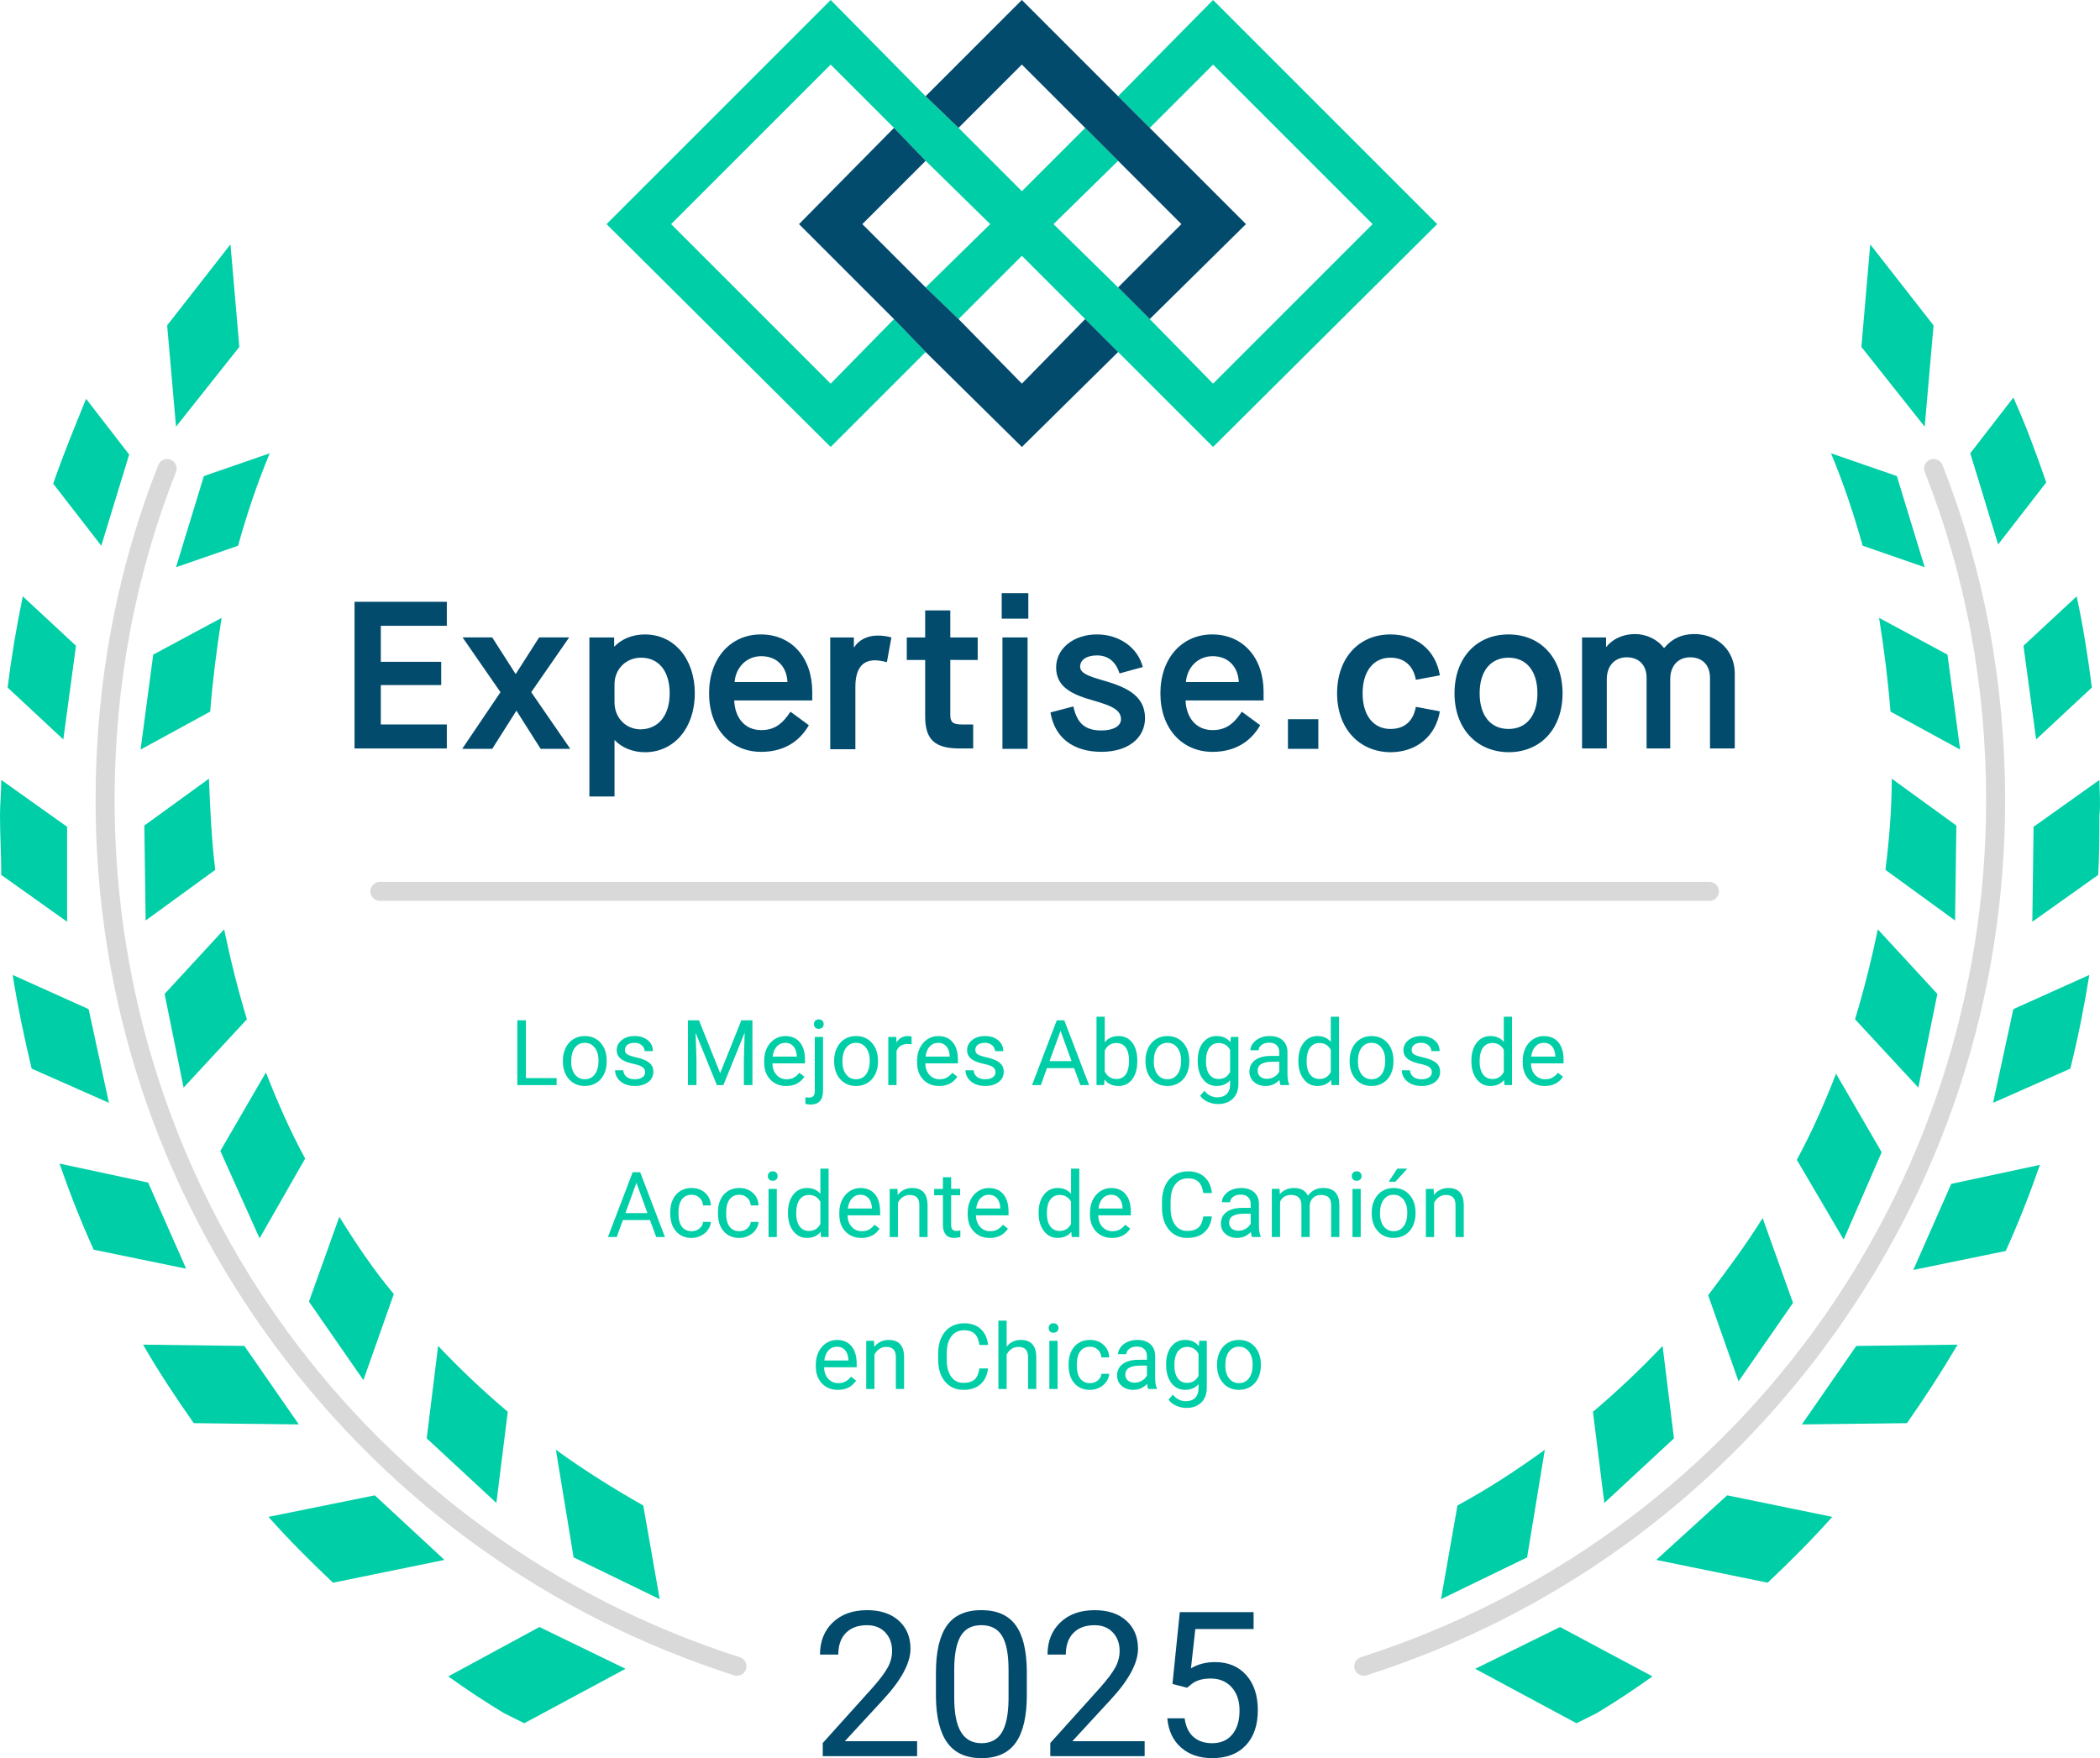 <?xml version="1.0" encoding="UTF-8"?>
<svg id="Layer_1" xmlns="http://www.w3.org/2000/svg" width="160.514" height="134.393" version="1.1" viewBox="0 0 160.514 134.393">
  <!-- Generator: Adobe Illustrator 29.3.1, SVG Export Plug-In . SVG Version: 2.1.0 Build 151)  -->
  <path d="M130.661,68.863H29.036c-.401,0-.726-.325-.726-.726s.325-.726.726-.726h101.625c.401,0,.726.325.726.726s-.325.726-.726.726Z" isolation="isolate" opacity=".15"/>
  <path d="M56.33,128.096c-.073,0-.148-.011-.222-.034-14.085-4.517-26.2-13.204-35.035-25.121-9.006-12.147-13.766-26.592-13.766-41.772,0-8.952,1.613-17.573,4.793-25.624.148-.373.57-.555.942-.408.373.147.556.569.409.942-3.114,7.88-4.692,16.322-4.692,25.091,0,30.016,19.206,56.343,47.792,65.511.382.122.592.531.47.913-.099.308-.384.504-.691.504Z" isolation="isolate" opacity=".15"/>
  <path d="M104.239,128.096c-.307,0-.593-.196-.691-.504-.122-.382.088-.791.47-.913,28.586-9.167,47.792-35.494,47.792-65.511,0-8.768-1.578-17.21-4.692-25.091-.147-.373.036-.795.409-.942.372-.146.794.036.942.408,3.181,8.051,4.793,16.673,4.793,25.624,0,15.18-4.76,29.625-13.766,41.772-8.835,11.917-20.95,20.604-35.035,25.121-.074.024-.148.034-.222.034Z" isolation="isolate" opacity=".15"/>
  <path d="M18.293,26.519l-.678-7.84-4.839,6.194.678,7.743,4.839-6.098Z" fill="#00cea6"/>
  <path d="M9.872,34.746l-3.291-4.259c-.871,2.129-1.742,4.259-2.516,6.485l3.678,4.743,2.129-6.969Z" fill="#00cea6"/>
  <path d="M13.453,43.36l4.743-1.645c.678-2.42,1.452-4.743,2.42-7.065l-5.033,1.742-2.129,6.969Z" fill="#00cea6"/>
  <path d="M5.807,49.361l-4.065-3.775c-.484,2.323-.871,4.646-1.161,6.969l4.259,3.968.968-7.162Z" fill="#00cea6"/>
  <path d="M16.938,47.232l-5.226,2.807-.968,7.259,5.323-2.904c.194-2.42.484-4.743.871-7.162Z" fill="#00cea6"/>
  <path d="M5.13,63.201L.097,59.62c0,.871-.097,1.839-.097,2.71,0,1.549.097,3,.097,4.549l5.033,3.581v-7.259Z" fill="#00cea6"/>
  <path d="M11.034,63.104l.097,7.259,5.323-3.871c-.29-2.323-.387-4.646-.484-6.969l-4.936,3.581Z" fill="#00cea6"/>
  <path d="M6.775,77.138l-5.807-2.613c.387,2.42.871,4.743,1.452,7.162l5.904,2.613-1.549-7.162Z" fill="#00cea6"/>
  <path d="M18.873,77.913c-.678-2.226-1.258-4.549-1.742-6.872l-4.549,4.936,1.452,7.162,4.839-5.226Z" fill="#00cea6"/>
  <path d="M11.324,90.398l-6.775-1.452c.774,2.226,1.645,4.452,2.613,6.581l7.065,1.452-2.904-6.581Z" fill="#00cea6"/>
  <path d="M23.325,88.559c-1.161-2.129-2.129-4.355-3-6.581l-3.484,6.001,3,6.678,3.484-6.098Z" fill="#00cea6"/>
  <path d="M18.68,102.883l-7.743-.097c1.161,2.033,2.516,4.065,3.871,6.001l8.033.097-4.162-6.001Z" fill="#00cea6"/>
  <path d="M30.1,98.915c-1.549-1.839-2.904-3.871-4.162-5.904l-2.323,6.485,4.162,6.001,2.323-6.581Z" fill="#00cea6"/>
  <path d="M20.519,115.95c1.549,1.742,3.194,3.388,4.936,5.033l8.517-1.742-5.323-4.936-8.13,1.645Z" fill="#00cea6"/>
  <path d="M38.811,107.916c-1.839-1.549-3.678-3.291-5.323-5.033l-.871,7.065,5.323,4.936.871-6.969Z" fill="#00cea6"/>
  <path d="M34.262,128.145c1.355.968,2.807,1.936,4.259,2.807l1.549.774,7.743-4.162-6.581-3.194-6.969,3.775Z" fill="#00cea6"/>
  <path d="M42.489,110.82l1.355,8.227,6.581,3.194-1.258-7.162c-2.226-1.258-4.549-2.71-6.678-4.259Z" fill="#00cea6"/>
  <path d="M147.792,24.874l-4.839-6.194-.677,7.84,4.839,6.098.677-7.743Z" fill="#00cea6"/>
  <path d="M156.406,36.875c-.774-2.226-1.549-4.355-2.516-6.485l-3.291,4.259,2.129,6.969,3.678-4.743Z" fill="#00cea6"/>
  <path d="M147.115,43.36l-2.129-6.969-5.033-1.742c.968,2.323,1.742,4.646,2.42,7.065l4.743,1.645Z" fill="#00cea6"/>
  <path d="M155.632,56.523l4.259-3.968c-.29-2.323-.677-4.743-1.161-6.969l-4.065,3.775.968,7.162Z" fill="#00cea6"/>
  <path d="M144.501,54.394l5.323,2.904-.968-7.259-5.226-2.807c.387,2.42.678,4.743.871,7.162Z" fill="#00cea6"/>
  <path d="M160.471,59.62l-5.033,3.581-.097,7.259,5.033-3.581c.097-1.452.097-3,.097-4.549.097-.871,0-1.839,0-2.71Z" fill="#00cea6"/>
  <path d="M149.534,63.104l-4.936-3.581c0,2.323-.194,4.646-.484,6.969l5.323,3.871.097-7.259Z" fill="#00cea6"/>
  <path d="M152.341,84.301l5.904-2.613c.581-2.323,1.065-4.743,1.452-7.162l-5.807,2.613-1.549,7.162Z" fill="#00cea6"/>
  <path d="M141.791,77.913l4.839,5.226,1.452-7.162-4.549-4.936c-.484,2.323-1.065,4.646-1.742,6.872Z" fill="#00cea6"/>
  <path d="M146.243,97.076l7.065-1.452c.968-2.129,1.839-4.355,2.613-6.581l-6.775,1.452-2.904,6.581Z" fill="#00cea6"/>
  <path d="M143.824,88.075l-3.484-6.001c-.871,2.226-1.839,4.452-3,6.581l3.581,6.098,2.904-6.678Z" fill="#00cea6"/>
  <path d="M137.726,108.884l8.033-.097c1.355-1.936,2.613-3.871,3.871-6.001l-7.743.097-4.162,6.001Z" fill="#00cea6"/>
  <path d="M137.049,99.593l-2.323-6.485c-1.258,2.033-2.71,3.968-4.162,5.904l2.323,6.581,4.162-6.001Z" fill="#00cea6"/>
  <path d="M126.596,119.24l8.517,1.742c1.742-1.645,3.388-3.291,4.936-5.033l-8.033-1.645-5.42,4.936Z" fill="#00cea6"/>
  <path d="M122.628,114.885l5.323-4.936-.871-7.065c-1.645,1.742-3.484,3.484-5.323,5.033l.871,6.969Z" fill="#00cea6"/>
  <path d="M112.756,127.564l7.743,4.162,1.549-.774c1.452-.871,2.904-1.839,4.259-2.807l-7.065-3.775-6.485,3.194Z" fill="#00cea6"/>
  <path d="M118.079,110.82c-2.129,1.549-4.355,3-6.678,4.259l-1.258,7.162,6.581-3.194,1.355-8.227Z" fill="#00cea6"/>
  <g opacity="0">
    <path d="M78.106,4.936l12.195,12.195-4.162,4.162,2.516,2.42,6.581-6.581L78.106,0l-6.581,6.581,2.42,2.516,4.162-4.162Z" fill="#fff"/>
    <path d="M86.139,6.581l2.516,2.516,4.065-4.162,12.195,12.195-12.195,12.098-12.195-12.098,4.162-4.162-2.42-2.42-4.162,4.065L63.492,0l-17.131,17.131,17.131,17.034,6.581-6.581-2.42-2.516-4.162,4.162-12.195-12.098,12.195-12.195,12.195,12.195-4.162,4.162,2.42,2.42,4.162-4.162,14.615,14.615,17.131-17.034L92.721,0l-6.581,6.581Z" fill="#fff" isolation="isolate" opacity=".75"/>
    <path d="M78.106,29.229l-12.098-12.098,4.065-4.162-2.42-2.42-6.581,6.581,17.034,17.034,6.581-6.581-2.42-2.516-4.162,4.162Z" fill="#fff"/>
  </g>
  <g>
    <path d="M109.852,17.131L92.721,0l-7.259,7.356,2.42,2.42,4.839-4.839,12.195,12.195-12.195,12.195-4.839-4.936-2.42-2.42-4.936-4.839,4.936-4.839-2.516-2.516-4.839,4.839-4.839-4.839-2.516-2.42-7.259-7.356-17.131,17.131,17.131,17.034,7.259-7.259-2.42-2.516-4.839,4.936-12.195-12.195,12.195-12.195,4.839,4.839,2.42,2.516,4.936,4.839-4.936,4.839,2.516,2.42,4.839-4.839,4.839,4.839,2.516,2.516,7.259,7.259,17.131-17.034Z" fill="#00cea6"/>
    <path d="M78.106,4.936l4.839,4.839,2.516,2.516,4.839,4.839-4.839,4.839,2.42,2.42,7.356-7.259-7.356-7.356-2.42-2.42-7.356-7.356-7.356,7.356,2.516,2.42,4.839-4.839ZM82.946,24.39l-4.839,4.936-4.839-4.936-2.516-2.42-4.839-4.839,4.839-4.839-2.42-2.516-7.259,7.356,7.259,7.259,2.42,2.516,7.356,7.259,7.356-7.259-2.516-2.516Z" fill="#024b6d"/>
  </g>
  <path d="M27.1,46.001h7.053v1.835h-5.046v2.753h4.616v1.778h-4.616v3.011h5.046v1.835h-7.053" fill="#024b6d"/>
  <path d="M38.254,52.911l-2.897-4.186h2.266l1.778,2.781h.029l1.778-2.781h2.294l-2.897,4.186,2.983,4.33h-2.266l-1.835-2.897h-.029l-1.835,2.897h-2.294" fill="#024b6d"/>
  <path d="M51.187,52.998c0-1.691-.832-2.724-2.18-2.724-1.176,0-2.037.889-2.037,2.036v1.376c0,1.176.86,2.066,2.007,2.066,1.377-.029,2.209-1.09,2.209-2.753ZM45.05,48.726h1.893v.688h.028c.546-.573,1.377-.917,2.323-.917,2.237,0,3.814,1.864,3.814,4.502s-1.577,4.502-3.814,4.502c-.947,0-1.807-.373-2.294-.917h-.029v4.301h-1.921" fill="#024b6d"/>
  <path d="M60.191,52.137c-.057-1.176-.803-1.978-2.007-1.978-1.118,0-1.95.86-2.036,1.978h4.044ZM54.198,52.998c0-2.667,1.634-4.502,3.956-4.502,2.353,0,3.93,1.778,3.93,4.388v.659h-5.965c.057,1.349.831,2.266,2.064,2.266.947,0,1.577-.402,2.237-1.406l1.405,1.033c-.774,1.347-2.035,2.036-3.642,2.036-2.351,0-3.985-1.807-3.985-4.474Z" fill="#024b6d"/>
  <path d="M63.459,48.726h1.807v.745h.029c.344-.544.974-.888,1.806-.888.373,0,.717.057,1.033.143l-.344,1.892c-.344-.086-.631-.143-.917-.143-.976,0-1.492.66-1.492,2.036v4.759h-1.921" fill="#024b6d"/>
  <path d="M72.636,50.446v4.215c0,.544.201.717.89.717h.86v1.835h-1.033c-1.921,0-2.638-.688-2.638-2.465v-4.301h-1.405v-1.721h1.405v-2.066h1.921v2.066h2.094v1.721" fill="#024b6d"/>
  <path d="M76.622,48.726h1.921v8.516h-1.921v-8.516ZM76.565,45.342h2.035v1.95h-2.035v-1.95Z" fill="#024b6d"/>
  <path d="M80.294,54.459l1.748-.458c.286,1.29.889,1.836,2.151,1.836.918,0,1.491-.345,1.491-.86,0-.717-.744-1.033-2.034-1.406-1.635-.458-2.925-1.004-2.925-2.553,0-1.434,1.318-2.523,3.125-2.523,1.691,0,3.125,1.004,3.498,2.495l-1.778.487c-.286-.917-.889-1.377-1.72-1.377-.803,0-1.29.344-1.29.86,0,.487.602.717,1.691,1.033,1.721.487,3.269,1.119,3.269,2.896,0,1.549-1.319,2.581-3.327,2.581-2.179,0-3.584-1.089-3.899-3.011Z" fill="#024b6d"/>
  <path d="M94.688,52.137c-.057-1.176-.802-1.978-2.007-1.978-1.118,0-1.95.86-2.036,1.978h4.044ZM88.695,52.998c0-2.667,1.635-4.502,3.957-4.502,2.353,0,3.93,1.778,3.93,4.388v.659h-5.964c.056,1.349.83,2.266,2.063,2.266.947,0,1.578-.402,2.238-1.406l1.404,1.033c-.774,1.347-2.035,2.036-3.642,2.036-2.351,0-3.986-1.807-3.986-4.474Z" fill="#024b6d"/>
  <path d="M98.444,57.242h2.323v-2.266h-2.323v2.266Z" fill="#024b6d"/>
  <path d="M102.201,52.998c0-2.695,1.663-4.502,4.071-4.502,2.037,0,3.471,1.233,3.785,3.125l-1.835.344c-.2-1.089-.889-1.691-1.95-1.691-1.29,0-2.121,1.033-2.121,2.724s.83,2.724,2.121,2.724c1.091,0,1.75-.603,1.95-1.691l1.835.344c-.315,1.892-1.778,3.125-3.785,3.125-2.408-.028-4.071-1.835-4.071-4.502Z" fill="#024b6d"/>
  <path d="M117.513,52.998c0-1.691-.83-2.724-2.208-2.724s-2.208,1.033-2.208,2.724.831,2.724,2.208,2.724,2.208-1.033,2.208-2.724ZM111.176,52.998c0-2.695,1.663-4.502,4.129-4.502s4.129,1.807,4.129,4.502-1.662,4.502-4.129,4.502c-2.466-.028-4.129-1.835-4.129-4.502Z" fill="#024b6d"/>
  <path d="M120.954,48.726h1.806v.717h.03c.458-.603,1.29-.976,2.178-.976.86,0,1.721.402,2.209,1.061h.029c.573-.688,1.319-1.061,2.294-1.061,1.835,0,3.097,1.319,3.097,3.011v5.735h-1.893v-5.391c0-1.004-.601-1.577-1.52-1.577s-1.52.66-1.52,1.663v5.305h-1.807v-5.391c0-1.004-.602-1.577-1.52-1.577s-1.521.66-1.521,1.663v5.305h-1.891v-8.487" fill="#024b6d"/>
  <g isolation="isolate">
    <path d="M40.197,82.411h2.348v.534h-3.004v-4.954h.656v4.42Z" fill="#00cea6"/>
    <path d="M43.024,81.071c0-.361.071-.685.213-.973.142-.288.339-.51.592-.667.253-.157.542-.235.866-.235.501,0,.906.173,1.216.52.309.347.464.809.464,1.385v.044c0,.359-.069.68-.206.965-.137.284-.333.506-.588.665s-.549.238-.879.238c-.499,0-.904-.173-1.213-.52-.31-.347-.465-.807-.465-1.378v-.044ZM43.658,81.145c0,.408.095.736.284.983.19.247.443.371.761.371.319,0,.574-.125.762-.376.189-.25.283-.602.283-1.053,0-.404-.095-.731-.287-.982s-.446-.376-.764-.376c-.311,0-.561.124-.752.371-.19.247-.285.601-.285,1.061Z" fill="#00cea6"/>
    <path d="M49.309,81.969c0-.17-.064-.302-.192-.397-.129-.094-.352-.175-.67-.243-.319-.068-.572-.15-.759-.245-.187-.095-.326-.209-.415-.34-.09-.131-.135-.288-.135-.47,0-.302.128-.557.383-.766.255-.208.581-.313.978-.313.417,0,.756.108,1.016.323s.389.491.389.827h-.632c0-.172-.074-.321-.22-.446s-.33-.187-.553-.187c-.229,0-.408.05-.537.15-.129.1-.194.23-.194.391,0,.152.06.267.18.344.121.077.337.151.652.221.314.07.569.155.764.252.195.097.339.215.434.352.094.138.141.305.141.502,0,.329-.131.593-.394.791-.264.198-.605.298-1.025.298-.295,0-.556-.052-.783-.156s-.405-.25-.532-.437c-.129-.187-.193-.39-.193-.607h.629c.011.211.096.378.254.502.157.123.366.185.624.185.238,0,.429-.048.574-.145.144-.096.215-.225.215-.386Z" fill="#00cea6"/>
    <path d="M53.426,77.991l1.62,4.043,1.62-4.043h.847v4.954h-.654v-1.929l.061-2.083-1.627,4.012h-.5l-1.623-4.001.065,2.072v1.929h-.653v-4.954h.844Z" fill="#00cea6"/>
    <path d="M60.095,83.013c-.499,0-.905-.164-1.218-.491-.313-.328-.469-.766-.469-1.315v-.116c0-.365.069-.691.209-.978.139-.287.335-.511.585-.673s.523-.243.815-.243c.479,0,.851.158,1.116.473s.398.767.398,1.354v.262h-2.494c.009.363.115.656.318.879s.461.335.774.335c.222,0,.411-.045.565-.136.154-.091.289-.211.405-.361l.385.299c-.309.474-.771.711-1.388.711ZM60.017,79.713c-.254,0-.467.093-.639.277s-.279.444-.32.777h1.844v-.048c-.018-.319-.104-.568-.258-.743-.155-.176-.363-.264-.627-.264Z" fill="#00cea6"/>
    <path d="M62.909,79.264v4.107c0,.708-.32,1.062-.963,1.062-.138,0-.267-.02-.384-.061v-.5c.072.018.168.027.285.027.141,0,.248-.038.321-.114s.111-.208.111-.397v-4.123h.629ZM62.215,78.287c0-.1.031-.185.094-.257s.154-.107.274-.107c.122,0,.215.035.279.105.063.07.095.156.095.259s-.032.187-.095.255-.157.102-.279.102c-.123,0-.215-.034-.276-.102s-.092-.153-.092-.255Z" fill="#00cea6"/>
    <path d="M63.757,81.071c0-.361.071-.685.213-.973.142-.288.339-.51.592-.667.253-.157.542-.235.866-.235.501,0,.907.173,1.216.52.31.347.465.809.465,1.385v.044c0,.359-.069.68-.206.965-.137.284-.334.506-.589.665s-.548.238-.879.238c-.499,0-.904-.173-1.214-.52-.309-.347-.464-.807-.464-1.378v-.044ZM64.39,81.145c0,.408.095.736.284.983.19.247.443.371.761.371s.574-.125.762-.376c.188-.25.283-.602.283-1.053,0-.404-.096-.731-.287-.982-.192-.25-.447-.376-.764-.376-.311,0-.561.124-.752.371-.191.247-.286.601-.286,1.061Z" fill="#00cea6"/>
    <path d="M69.677,79.829c-.095-.016-.198-.024-.31-.024-.413,0-.693.176-.84.527v2.613h-.629v-3.681h.612l.01.425c.206-.329.499-.493.878-.493.122,0,.215.016.279.048v.585Z" fill="#00cea6"/>
    <path d="M71.783,83.013c-.499,0-.905-.164-1.218-.491-.313-.328-.469-.766-.469-1.315v-.116c0-.365.069-.691.209-.978.139-.287.335-.511.585-.673s.523-.243.815-.243c.479,0,.851.158,1.116.473s.398.767.398,1.354v.262h-2.494c.009.363.115.656.318.879s.461.335.774.335c.222,0,.411-.045.565-.136.154-.091.289-.211.405-.361l.385.299c-.309.474-.771.711-1.388.711ZM71.705,79.713c-.254,0-.467.093-.639.277s-.279.444-.32.777h1.844v-.048c-.018-.319-.104-.568-.258-.743-.155-.176-.363-.264-.627-.264Z" fill="#00cea6"/>
    <path d="M76.091,81.969c0-.17-.064-.302-.193-.397-.128-.094-.352-.175-.67-.243s-.572-.15-.759-.245c-.187-.095-.325-.209-.415-.34s-.134-.288-.134-.47c0-.302.128-.557.383-.766.255-.208.581-.313.978-.313.417,0,.756.108,1.016.323s.39.491.39.827h-.633c0-.172-.073-.321-.219-.446s-.331-.187-.553-.187c-.229,0-.408.05-.538.15s-.194.23-.194.391c0,.152.06.267.181.344.12.077.337.151.651.221.314.07.569.155.764.252.196.097.34.215.434.352.095.138.142.305.142.502,0,.329-.132.593-.395.791-.263.198-.604.298-1.024.298-.295,0-.556-.052-.783-.156s-.404-.25-.533-.437c-.128-.187-.192-.39-.192-.607h.629c.011.211.095.378.253.502.158.123.366.185.624.185.238,0,.43-.048.573-.145.144-.096.216-.225.216-.386Z" fill="#00cea6"/>
    <path d="M82.1,81.649h-2.076l-.466,1.296h-.674l1.892-4.954h.572l1.895,4.954h-.67l-.474-1.296ZM80.222,81.115h1.684l-.844-2.318-.84,2.318Z" fill="#00cea6"/>
    <path d="M86.929,81.145c0,.563-.129,1.015-.388,1.356-.259.341-.605.512-1.041.512-.465,0-.825-.164-1.078-.493l-.031.425h-.578v-5.226h.629v1.95c.254-.315.605-.473,1.052-.473s.798.169,1.053.507c.255.338.383.801.383,1.388v.054ZM86.299,81.074c0-.429-.083-.76-.249-.993s-.404-.351-.715-.351c-.415,0-.714.193-.895.578v1.593c.193.386.493.578.902.578.302,0,.537-.117.705-.351.168-.233.252-.585.252-1.055Z" fill="#00cea6"/>
    <path d="M87.554,81.071c0-.361.071-.685.213-.973.142-.288.339-.51.592-.667.253-.157.542-.235.866-.235.501,0,.906.173,1.216.52.309.347.464.809.464,1.385v.044c0,.359-.069.68-.206.965-.137.284-.333.506-.588.665s-.549.238-.879.238c-.499,0-.904-.173-1.213-.52-.31-.347-.465-.807-.465-1.378v-.044ZM88.188,81.145c0,.408.095.736.284.983.19.247.443.371.761.371.319,0,.574-.125.762-.376.189-.25.283-.602.283-1.053,0-.404-.095-.731-.287-.982s-.446-.376-.764-.376c-.311,0-.561.124-.752.371-.19.247-.285.601-.285,1.061Z" fill="#00cea6"/>
    <path d="M91.546,81.074c0-.574.133-1.03.398-1.37.266-.339.617-.509,1.055-.509.449,0,.8.159,1.052.476l.03-.408h.575v3.593c0,.476-.141.852-.424,1.126-.282.275-.662.412-1.138.412-.266,0-.525-.057-.779-.17-.254-.113-.448-.268-.582-.466l.327-.378c.269.333.6.5.99.5.306,0,.545-.086.716-.259s.257-.415.257-.728v-.316c-.252.29-.595.435-1.031.435-.431,0-.78-.173-1.046-.52-.267-.347-.4-.82-.4-1.419ZM92.179,81.145c0,.415.085.741.255.978.17.237.408.356.715.356.397,0,.688-.181.874-.541v-1.681c-.193-.352-.482-.527-.868-.527-.306,0-.545.119-.718.357-.172.238-.258.591-.258,1.058Z" fill="#00cea6"/>
    <path d="M97.878,82.945c-.036-.072-.066-.202-.088-.388-.293.304-.642.456-1.048.456-.363,0-.661-.103-.893-.308-.233-.206-.349-.466-.349-.781,0-.383.146-.681.438-.893.291-.212.701-.318,1.23-.318h.612v-.289c0-.22-.066-.395-.198-.526-.131-.13-.325-.196-.581-.196-.225,0-.413.057-.565.17s-.228.25-.228.412h-.633c0-.184.065-.361.196-.533.13-.171.308-.307.531-.406.223-.1.469-.15.736-.15.424,0,.757.106.997.318.241.212.365.504.374.876v1.695c0,.338.043.607.129.806v.054h-.66ZM96.833,82.466c.198,0,.385-.051.561-.153.177-.102.305-.235.385-.398v-.756h-.493c-.771,0-1.157.226-1.157.677,0,.198.066.352.198.463s.301.167.507.167Z" fill="#00cea6"/>
    <path d="M99.242,81.074c0-.565.134-1.019.402-1.362.267-.344.618-.516,1.052-.516.431,0,.773.147,1.024.442v-1.919h.629v5.226h-.578l-.03-.395c-.252.309-.603.463-1.052.463-.426,0-.774-.174-1.043-.524-.269-.349-.404-.805-.404-1.368v-.048ZM99.872,81.145c0,.418.086.744.259.98.172.236.41.354.715.354.399,0,.691-.179.874-.538v-1.691c-.188-.347-.477-.521-.868-.521-.308,0-.549.119-.721.357-.172.238-.259.591-.259,1.058Z" fill="#00cea6"/>
    <path d="M103.159,81.071c0-.361.071-.685.213-.973.142-.288.339-.51.592-.667.253-.157.542-.235.866-.235.501,0,.907.173,1.216.52.31.347.465.809.465,1.385v.044c0,.359-.069.68-.206.965-.137.284-.334.506-.589.665s-.548.238-.879.238c-.499,0-.904-.173-1.214-.52-.309-.347-.464-.807-.464-1.378v-.044ZM103.792,81.145c0,.408.095.736.284.983.19.247.443.371.761.371s.574-.125.762-.376c.188-.25.283-.602.283-1.053,0-.404-.096-.731-.287-.982-.192-.25-.447-.376-.764-.376-.311,0-.561.124-.752.371-.191.247-.286.601-.286,1.061Z" fill="#00cea6"/>
    <path d="M109.444,81.969c0-.17-.064-.302-.192-.397s-.352-.175-.67-.243c-.319-.068-.572-.15-.759-.245-.187-.095-.326-.209-.415-.34-.09-.131-.135-.288-.135-.47,0-.302.128-.557.383-.766.255-.208.581-.313.978-.313.418,0,.756.108,1.016.323.259.215.389.491.389.827h-.633c0-.172-.073-.321-.22-.446-.146-.125-.33-.187-.553-.187-.229,0-.408.05-.537.15-.129.1-.194.23-.194.391,0,.152.06.267.181.344s.337.151.652.221c.314.07.569.155.764.252s.34.215.434.352c.094.138.141.305.141.502,0,.329-.131.593-.395.791s-.604.298-1.024.298c-.295,0-.556-.052-.783-.156s-.405-.25-.533-.437-.192-.39-.192-.607h.629c.011.211.095.378.253.502.158.123.366.185.625.185.238,0,.429-.048.573-.145s.216-.225.216-.386Z" fill="#00cea6"/>
    <path d="M112.465,81.074c0-.565.133-1.019.401-1.362.268-.344.618-.516,1.052-.516.431,0,.772.147,1.024.442v-1.919h.629v5.226h-.578l-.031-.395c-.251.309-.602.463-1.051.463-.427,0-.774-.174-1.043-.524-.268-.349-.403-.805-.403-1.368v-.048ZM113.095,81.145c0,.418.086.744.258.98.173.236.411.354.715.354.4,0,.691-.179.875-.538v-1.691c-.189-.347-.478-.521-.868-.521-.309,0-.549.119-.722.357-.172.238-.258.591-.258,1.058Z" fill="#00cea6"/>
    <path d="M118.076,83.013c-.499,0-.905-.164-1.218-.491-.313-.328-.469-.766-.469-1.315v-.116c0-.365.069-.691.209-.978.139-.287.335-.511.585-.673s.523-.243.815-.243c.479,0,.851.158,1.116.473s.398.767.398,1.354v.262h-2.494c.009.363.115.656.318.879s.461.335.774.335c.222,0,.411-.045.565-.136.154-.091.289-.211.405-.361l.385.299c-.309.474-.771.711-1.388.711ZM117.997,79.713c-.254,0-.467.093-.639.277s-.279.444-.32.777h1.844v-.048c-.018-.319-.104-.568-.258-.743-.155-.176-.363-.264-.627-.264Z" fill="#00cea6"/>
  </g>
  <g isolation="isolate">
    <path d="M49.683,93.263h-2.076l-.466,1.296h-.674l1.892-4.954h.572l1.895,4.954h-.67l-.474-1.296ZM47.805,92.729h1.684l-.844-2.318-.84,2.318Z" fill="#00cea6"/>
    <path d="M52.872,94.114c.224,0,.421-.068.588-.204.168-.136.261-.306.279-.51h.595c-.012.211-.084.412-.218.602-.134.191-.313.343-.536.456-.224.113-.46.17-.709.17-.501,0-.9-.167-1.196-.502s-.444-.792-.444-1.373v-.105c0-.359.066-.677.198-.956.131-.279.32-.496.567-.65.246-.154.537-.231.873-.231.413,0,.756.124,1.029.371.273.247.419.568.437.963h-.595c-.018-.238-.108-.434-.271-.587-.162-.153-.362-.23-.6-.23-.32,0-.568.115-.744.345s-.264.563-.264.999v.119c0,.424.087.751.262.98.174.229.424.344.749.344Z" fill="#00cea6"/>
    <path d="M56.52,94.114c.224,0,.421-.068.588-.204s.261-.306.279-.51h.595c-.012.211-.084.412-.218.602-.134.191-.312.343-.536.456-.223.113-.459.17-.709.17-.502,0-.9-.167-1.197-.502-.296-.335-.444-.792-.444-1.373v-.105c0-.359.066-.677.197-.956.132-.279.32-.496.567-.65.246-.154.537-.231.872-.231.413,0,.756.124,1.029.371s.419.568.438.963h-.595c-.018-.238-.109-.434-.271-.587s-.362-.23-.601-.23c-.319,0-.568.115-.743.345s-.264.563-.264.999v.119c0,.424.087.751.262.98.174.229.424.344.749.344Z" fill="#00cea6"/>
    <path d="M58.693,89.901c0-.102.031-.188.094-.259.062-.07.155-.105.277-.105s.215.035.279.105c.063.07.095.156.095.259s-.032.187-.095.255c-.064.068-.157.102-.279.102s-.215-.034-.277-.102-.094-.153-.094-.255ZM59.374,94.56h-.629v-3.681h.629v3.681Z" fill="#00cea6"/>
    <path d="M60.228,92.688c0-.565.133-1.019.401-1.362.268-.344.618-.516,1.052-.516.431,0,.772.147,1.024.442v-1.919h.629v5.226h-.578l-.031-.395c-.251.309-.602.463-1.051.463-.427,0-.774-.174-1.043-.524-.268-.349-.403-.805-.403-1.368v-.048ZM60.858,92.76c0,.418.086.744.258.98.173.236.411.354.715.354.4,0,.691-.179.875-.538v-1.691c-.189-.347-.478-.521-.868-.521-.309,0-.549.119-.722.357-.172.238-.258.591-.258,1.058Z" fill="#00cea6"/>
    <path d="M65.839,94.628c-.499,0-.905-.164-1.218-.491-.313-.328-.469-.766-.469-1.315v-.116c0-.365.069-.691.209-.978.139-.287.335-.511.585-.673s.523-.243.815-.243c.479,0,.851.158,1.116.473s.398.767.398,1.354v.262h-2.494c.009.363.115.656.318.879s.461.335.774.335c.222,0,.411-.045.565-.136.154-.091.289-.211.405-.361l.385.299c-.309.474-.771.711-1.388.711ZM65.761,91.327c-.254,0-.467.093-.639.277s-.279.444-.32.777h1.844v-.048c-.018-.319-.104-.568-.258-.743-.155-.176-.363-.264-.627-.264Z" fill="#00cea6"/>
    <path d="M68.599,90.878l.02.463c.282-.354.649-.531,1.103-.531.778,0,1.17.439,1.177,1.317v2.433h-.629v-2.436c-.002-.266-.062-.462-.181-.589-.119-.127-.305-.19-.557-.19-.204,0-.383.054-.538.164-.154.109-.274.252-.36.429v2.623h-.629v-3.681h.595Z" fill="#00cea6"/>
    <path d="M72.702,89.986v.892h.688v.486h-.688v2.286c0,.147.031.258.092.332.061.074.166.111.313.111.072,0,.172-.014.299-.041v.508c-.166.045-.327.068-.483.068-.281,0-.493-.085-.636-.255s-.215-.412-.215-.724v-2.284h-.67v-.486h.67v-.892h.629Z" fill="#00cea6"/>
    <path d="M75.652,94.628c-.499,0-.905-.164-1.218-.491-.313-.328-.469-.766-.469-1.315v-.116c0-.365.069-.691.209-.978.14-.287.335-.511.586-.673.25-.162.522-.243.815-.243.479,0,.851.158,1.116.473.265.315.398.767.398,1.354v.262h-2.494c.009.363.115.656.318.879.203.224.461.335.774.335.222,0,.411-.045.565-.136s.289-.211.405-.361l.384.299c-.308.474-.771.711-1.388.711ZM75.574,91.327c-.254,0-.467.093-.639.277-.172.185-.279.444-.32.777h1.844v-.048c-.018-.319-.104-.568-.259-.743s-.363-.264-.626-.264Z" fill="#00cea6"/>
    <path d="M79.388,92.688c0-.565.134-1.019.402-1.362.267-.344.618-.516,1.052-.516.431,0,.773.147,1.024.442v-1.919h.629v5.226h-.578l-.03-.395c-.252.309-.603.463-1.052.463-.426,0-.774-.174-1.043-.524-.269-.349-.404-.805-.404-1.368v-.048ZM80.018,92.76c0,.418.086.744.259.98.172.236.41.354.715.354.399,0,.691-.179.874-.538v-1.691c-.188-.347-.477-.521-.868-.521-.308,0-.549.119-.721.357-.172.238-.259.591-.259,1.058Z" fill="#00cea6"/>
    <path d="M85,94.628c-.499,0-.905-.164-1.218-.491s-.47-.766-.47-1.315v-.116c0-.365.07-.691.209-.978.139-.287.335-.511.586-.673.25-.162.522-.243.815-.243.478,0,.851.158,1.116.473.265.315.398.767.398,1.354v.262h-2.494c.009.363.115.656.319.879.203.224.461.335.774.335.222,0,.41-.045.564-.136.155-.091.289-.211.405-.361l.384.299c-.309.474-.771.711-1.388.711ZM84.921,91.327c-.254,0-.467.093-.64.277-.172.185-.279.444-.319.777h1.844v-.048c-.018-.319-.104-.568-.259-.743-.154-.176-.363-.264-.626-.264Z" fill="#00cea6"/>
    <path d="M92.631,92.988c-.061.524-.255.928-.58,1.213-.326.284-.759.427-1.299.427-.585,0-1.054-.21-1.406-.629-.353-.42-.529-.981-.529-1.684v-.476c0-.46.082-.865.247-1.215s.397-.618.699-.805c.302-.187.651-.281,1.048-.281.526,0,.948.147,1.266.44.318.294.502.701.554,1.22h-.656c-.057-.396-.18-.683-.37-.86-.189-.178-.454-.267-.794-.267-.417,0-.744.155-.982.464-.237.309-.355.748-.355,1.318v.48c0,.538.112.966.336,1.284.225.318.539.477.942.477.363,0,.642-.082.836-.247s.323-.451.387-.859h.656Z" fill="#00cea6"/>
    <path d="M95.697,94.56c-.036-.072-.066-.202-.088-.388-.293.304-.642.456-1.048.456-.363,0-.661-.103-.893-.308-.233-.206-.349-.466-.349-.781,0-.383.146-.681.437-.893.292-.212.702-.318,1.231-.318h.612v-.289c0-.22-.066-.395-.198-.526s-.326-.196-.582-.196c-.224,0-.413.057-.564.17-.152.113-.228.25-.228.412h-.633c0-.184.065-.361.196-.533.13-.171.307-.307.531-.406.224-.1.469-.15.737-.15.424,0,.756.106.997.318.24.212.365.504.374.876v1.695c0,.338.043.607.129.806v.054h-.66ZM94.653,94.08c.198,0,.385-.051.561-.153s.305-.235.385-.398v-.756h-.493c-.771,0-1.157.226-1.157.677,0,.198.065.352.197.463.131.111.301.167.507.167Z" fill="#00cea6"/>
    <path d="M97.807,90.878l.017.408c.27-.318.634-.476,1.092-.476.515,0,.865.197,1.052.592.122-.177.282-.32.478-.429.196-.109.428-.163.696-.163.807,0,1.218.428,1.232,1.283v2.467h-.629v-2.43c0-.263-.06-.46-.181-.59-.12-.13-.322-.196-.605-.196-.234,0-.428.07-.582.209s-.244.327-.269.563v2.443h-.633v-2.413c0-.535-.262-.803-.786-.803-.413,0-.695.176-.847.527v2.688h-.629v-3.681h.595Z" fill="#00cea6"/>
    <path d="M103.326,89.901c0-.102.031-.188.094-.259.062-.07.155-.105.277-.105s.215.035.279.105c.063.07.095.156.095.259s-.032.187-.095.255c-.064.068-.157.102-.279.102s-.215-.034-.277-.102-.094-.153-.094-.255ZM104.006,94.56h-.629v-3.681h.629v3.681Z" fill="#00cea6"/>
    <path d="M104.846,92.685c0-.361.071-.685.213-.973.142-.288.339-.51.593-.667.252-.157.542-.235.866-.235.501,0,.906.173,1.216.52.31.347.464.809.464,1.385v.044c0,.359-.068.68-.206.965-.138.284-.333.506-.588.665s-.549.238-.88.238c-.499,0-.904-.173-1.213-.52-.31-.347-.465-.807-.465-1.378v-.044ZM105.48,92.76c0,.408.095.736.284.983s.443.371.76.371c.32,0,.574-.125.762-.376.189-.25.282-.602.282-1.053,0-.404-.095-.731-.287-.982s-.446-.376-.764-.376c-.311,0-.561.124-.752.371-.19.247-.285.601-.285,1.061ZM106.803,89.333h.763l-.912,1-.507-.002.656-.999Z" fill="#00cea6"/>
    <path d="M109.583,90.878l.02.463c.282-.354.649-.531,1.103-.531.778,0,1.171.439,1.177,1.317v2.433h-.629v-2.436c-.002-.266-.063-.462-.182-.589-.119-.127-.305-.19-.556-.19-.204,0-.384.054-.538.164-.154.109-.274.252-.361.429v2.623h-.629v-3.681h.595Z" fill="#00cea6"/>
  </g>
  <g isolation="isolate">
    <path d="M64.044,106.242c-.499,0-.905-.164-1.218-.491s-.47-.766-.47-1.315v-.116c0-.365.07-.691.21-.978.139-.287.335-.511.585-.673s.522-.243.815-.243c.479,0,.851.158,1.116.473s.398.767.398,1.354v.262h-2.494c.009.363.115.656.319.879s.461.335.774.335c.222,0,.41-.045.565-.136s.289-.211.405-.361l.385.299c-.309.474-.771.711-1.388.711ZM63.966,102.941c-.254,0-.467.093-.64.277-.172.185-.279.444-.319.777h1.844v-.048c-.018-.319-.104-.568-.259-.743s-.363-.264-.626-.264Z" fill="#00cea6"/>
    <path d="M66.804,102.492l.02.463c.282-.354.649-.531,1.103-.531.778,0,1.171.439,1.177,1.317v2.433h-.629v-2.436c-.002-.266-.063-.462-.182-.589-.119-.127-.305-.19-.556-.19-.204,0-.384.054-.538.164-.154.109-.274.252-.361.429v2.623h-.629v-3.681h.595Z" fill="#00cea6"/>
    <path d="M75.521,104.602c-.061.524-.255.928-.58,1.213-.326.284-.758.427-1.298.427-.586,0-1.054-.21-1.407-.629s-.529-.981-.529-1.684v-.476c0-.46.082-.865.247-1.215s.398-.618.699-.805.651-.281,1.048-.281c.526,0,.948.147,1.266.44.318.294.502.701.555,1.22h-.657c-.057-.396-.18-.683-.37-.86-.189-.178-.454-.267-.794-.267-.418,0-.745.155-.982.464-.237.309-.355.748-.355,1.318v.48c0,.538.112.966.336,1.284.225.318.539.477.943.477.363,0,.641-.082.835-.247.194-.164.323-.451.387-.859h.657Z" fill="#00cea6"/>
    <path d="M76.943,102.938c.279-.343.642-.514,1.089-.514.778,0,1.171.439,1.177,1.317v2.433h-.629v-2.436c-.002-.266-.063-.462-.182-.589-.119-.127-.305-.19-.556-.19-.204,0-.384.054-.538.164-.154.109-.274.252-.361.429v2.623h-.629v-5.226h.629v1.991Z" fill="#00cea6"/>
    <path d="M80.156,101.516c0-.102.031-.188.094-.259.062-.07.155-.105.277-.105.123,0,.215.035.279.105.063.07.095.156.095.259s-.032.187-.095.255c-.064.068-.156.102-.279.102-.122,0-.215-.034-.277-.102s-.094-.153-.094-.255ZM80.836,106.174h-.629v-3.681h.629v3.681Z" fill="#00cea6"/>
    <path d="M83.32,105.728c.224,0,.421-.068.589-.204.167-.136.261-.306.279-.51h.595c-.011.211-.084.412-.218.602-.134.191-.312.343-.536.456s-.46.17-.709.17c-.501,0-.9-.167-1.196-.502s-.444-.792-.444-1.373v-.105c0-.359.065-.677.197-.956.132-.279.32-.496.567-.65.246-.154.537-.231.872-.231.413,0,.756.124,1.029.371.274.247.42.568.438.963h-.595c-.018-.238-.109-.434-.27-.587-.163-.153-.363-.23-.601-.23-.319,0-.567.115-.743.345s-.264.563-.264.999v.119c0,.424.087.751.262.98s.424.344.749.344Z" fill="#00cea6"/>
    <path d="M87.764,106.174c-.036-.072-.066-.202-.088-.388-.293.304-.642.456-1.048.456-.363,0-.661-.103-.893-.308-.233-.206-.349-.466-.349-.781,0-.383.146-.681.438-.893.291-.212.701-.318,1.23-.318h.612v-.289c0-.22-.066-.395-.198-.526-.131-.13-.325-.196-.581-.196-.225,0-.413.057-.565.17s-.228.25-.228.412h-.633c0-.184.065-.361.196-.533.13-.171.308-.307.531-.406.223-.1.469-.15.736-.15.424,0,.757.106.997.318.241.212.365.504.374.876v1.695c0,.338.043.607.129.806v.054h-.66ZM86.719,105.694c.198,0,.385-.051.561-.153.177-.102.305-.235.385-.398v-.756h-.493c-.771,0-1.157.226-1.157.677,0,.198.066.352.198.463s.301.167.507.167Z" fill="#00cea6"/>
    <path d="M89.131,104.302c0-.574.133-1.03.398-1.37.265-.339.617-.509,1.055-.509.449,0,.8.159,1.051.476l.031-.408h.575v3.593c0,.476-.141.852-.423,1.126-.283.275-.662.412-1.138.412-.265,0-.525-.057-.779-.17-.254-.113-.448-.268-.582-.466l.327-.378c.27.333.6.5.991.5.306,0,.544-.086.716-.259s.257-.415.257-.728v-.316c-.252.29-.595.435-1.031.435-.431,0-.78-.173-1.046-.52-.267-.347-.4-.82-.4-1.419ZM89.764,104.374c0,.415.085.741.255.978.17.237.408.356.715.356.397,0,.689-.181.875-.541v-1.681c-.193-.352-.482-.527-.868-.527-.306,0-.546.119-.718.357-.172.238-.259.591-.259,1.058Z" fill="#00cea6"/>
    <path d="M93.024,104.299c0-.361.071-.685.213-.973.142-.288.339-.51.592-.667.253-.157.542-.235.866-.235.501,0,.906.173,1.216.52.309.347.464.809.464,1.385v.044c0,.359-.069.68-.206.965-.137.284-.333.506-.588.665s-.549.238-.879.238c-.499,0-.904-.173-1.213-.52-.31-.347-.465-.807-.465-1.378v-.044ZM93.657,104.374c0,.408.095.736.284.983.19.247.443.371.761.371.319,0,.574-.125.762-.376.189-.25.283-.602.283-1.053,0-.404-.095-.731-.287-.982s-.446-.376-.764-.376c-.311,0-.561.124-.752.371-.19.247-.285.601-.285,1.061Z" fill="#00cea6"/>
  </g>
  <g isolation="isolate">
    <path d="M70.102,134.242h-7.214v-1.006l3.811-4.234c.564-.64.954-1.161,1.168-1.561.214-.401.321-.815.321-1.244,0-.575-.174-1.046-.522-1.414-.348-.368-.812-.552-1.391-.552-.696,0-1.236.198-1.622.594-.386.396-.578.947-.578,1.652h-1.399c0-1.013.326-1.832.979-2.457.653-.625,1.526-.938,2.62-.938,1.023,0,1.832.268,2.427.805.595.537.892,1.251.892,2.144,0,1.084-.691,2.374-2.072,3.871l-2.949,3.198h5.527v1.142Z" fill="#024b6d"/>
    <path d="M78.487,129.546c0,1.638-.28,2.856-.839,3.652-.56.797-1.434,1.195-2.624,1.195-1.175,0-2.044-.389-2.609-1.168-.565-.779-.857-1.942-.877-3.49v-1.868c0-1.618.28-2.82.839-3.607s1.437-1.18,2.631-1.18c1.184,0,2.057.379,2.616,1.138.56.759.847,1.93.862,3.512v1.815ZM77.088,127.633c0-1.184-.166-2.048-.499-2.59-.333-.542-.86-.813-1.58-.813-.716,0-1.238.27-1.565.809-.328.54-.497,1.369-.507,2.488v2.238c0,1.19.172,2.068.518,2.635.345.567.868.851,1.569.851.69,0,1.203-.267,1.539-.802.335-.534.51-1.376.526-2.526v-2.291Z" fill="#024b6d"/>
    <path d="M87.493,134.242h-7.214v-1.006l3.811-4.234c.564-.64.954-1.161,1.168-1.561.214-.401.321-.815.321-1.244,0-.575-.174-1.046-.522-1.414-.348-.368-.812-.552-1.391-.552-.696,0-1.236.198-1.622.594-.386.396-.578.947-.578,1.652h-1.399c0-1.013.326-1.832.979-2.457.653-.625,1.526-.938,2.62-.938,1.023,0,1.832.268,2.427.805.595.537.892,1.251.892,2.144,0,1.084-.691,2.374-2.072,3.871l-2.949,3.198h5.527v1.142Z" fill="#024b6d"/>
    <path d="M89.618,128.722l.56-5.49h5.641v1.293h-4.454l-.333,3.002c.539-.318,1.152-.476,1.837-.476,1.003,0,1.8.332,2.389.994.59.663.885,1.559.885,2.688s-.306,2.028-.919,2.681c-.612.653-1.468.979-2.567.979-.973,0-1.767-.269-2.382-.809-.615-.539-.965-1.285-1.051-2.238h1.323c.086.63.31,1.105.673,1.425.363.32.842.48,1.437.48.65,0,1.161-.222,1.531-.665.371-.443.556-1.056.556-1.837,0-.736-.2-1.327-.601-1.773s-.934-.669-1.599-.669c-.61,0-1.089.134-1.437.401l-.371.302-1.119-.287Z" fill="#024b6d"/>
  </g>
</svg>